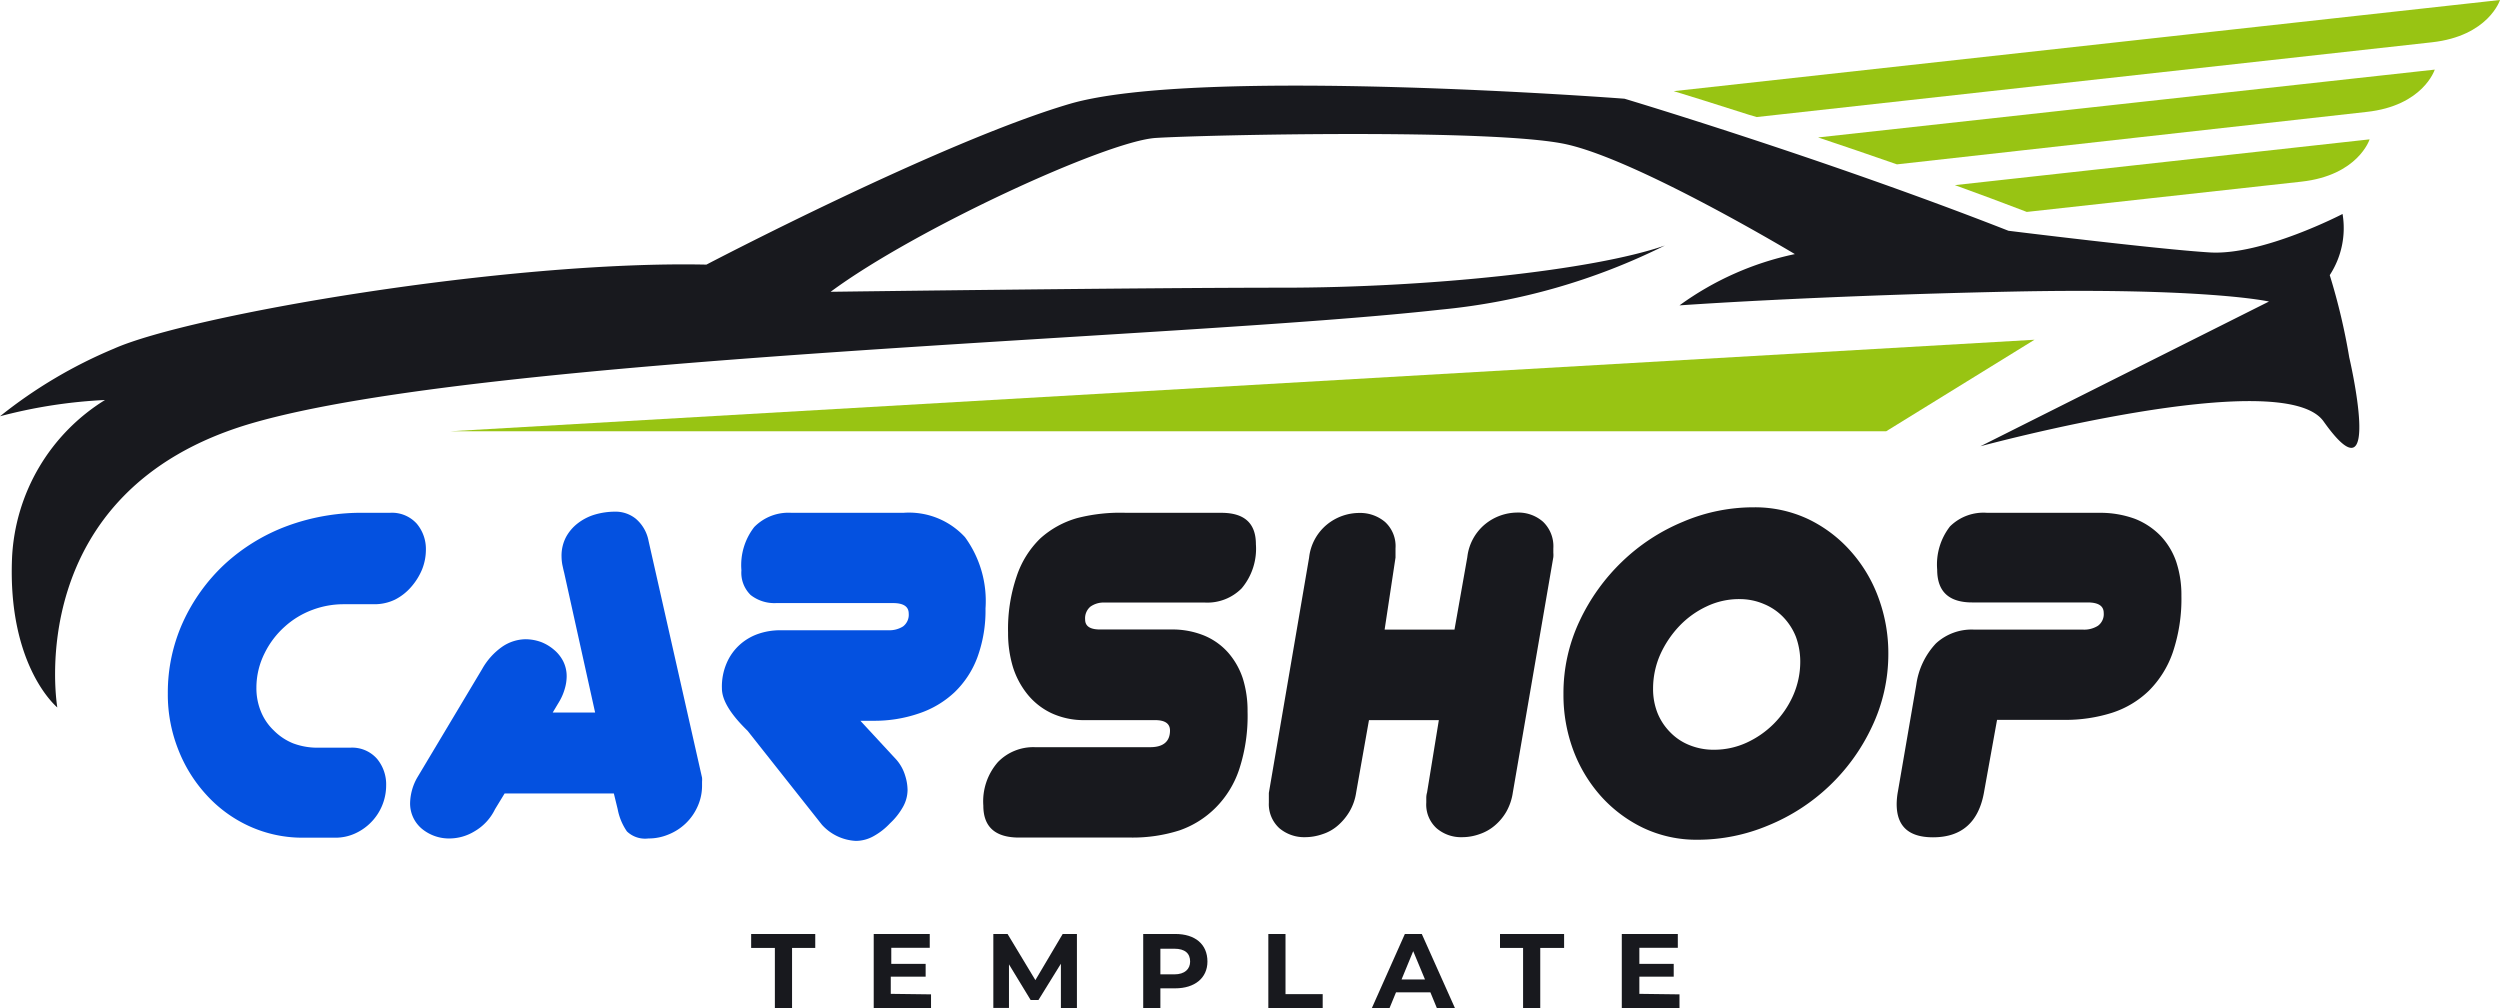 <svg xmlns="http://www.w3.org/2000/svg" viewBox="0 0 195 78.64"><defs><style>.cls-1{fill:#0451e0;}.cls-2{fill:#18191e;}.cls-3{fill:#98c413;}</style></defs><g id="Layer_2" data-name="Layer 2"><g id="OBJECT"><path class="cls-1" d="M30.4,40a2.6,2.6,0,0,1,2.11.85,3.06,3.06,0,0,1,.71,2,4.18,4.18,0,0,1-.3,1.57,4.94,4.94,0,0,1-.84,1.35,4.15,4.15,0,0,1-1.27,1,3.68,3.68,0,0,1-1.61.36H26.75a6.9,6.9,0,0,0-2.38.44,6.66,6.66,0,0,0-2.15,1.3,6.75,6.75,0,0,0-1.57,2.06A6,6,0,0,0,20,53.64a4.77,4.77,0,0,0,.36,1.88,4.22,4.22,0,0,0,1,1.46,4.49,4.49,0,0,0,1.5,1,5.39,5.39,0,0,0,1.93.34H27.3a2.58,2.58,0,0,1,2.11.87,3.11,3.11,0,0,1,.71,2.06A4.12,4.12,0,0,1,27.72,65a3.68,3.68,0,0,1-1.58.34H23.68a10,10,0,0,1-4.22-.89A10.28,10.28,0,0,1,16.1,62a11.24,11.24,0,0,1-2.21-3.57,11.64,11.64,0,0,1-.8-4.33,13.28,13.28,0,0,1,1.17-5.55,14.3,14.3,0,0,1,3.24-4.52,14.8,14.8,0,0,1,4.89-3A16.73,16.73,0,0,1,28.49,40Z"/><path class="cls-1" d="M54.76,60.66a1.89,1.89,0,0,1,0,.31v.27a3.91,3.91,0,0,1-.36,1.69,4.16,4.16,0,0,1-2.26,2.16,4,4,0,0,1-1.57.31,2.05,2.05,0,0,1-1.67-.55,4.5,4.5,0,0,1-.72-1.73l-.3-1.23H39.36l-.75,1.23A4,4,0,0,1,37,64.85a3.77,3.77,0,0,1-1.91.55,3.32,3.32,0,0,1-2.2-.77,2.57,2.57,0,0,1-.9-2.06,4.18,4.18,0,0,1,.55-1.91l5.07-8.48a5.26,5.26,0,0,1,1.57-1.74A3.31,3.31,0,0,1,41,49.86a3.64,3.64,0,0,1,1.21.22,3.49,3.49,0,0,1,1,.6,2.86,2.86,0,0,1,.72.9,2.59,2.59,0,0,1,.27,1.18,3.43,3.43,0,0,1-.13.9,4.27,4.27,0,0,1-.41,1l-.55.92h3.31L44,44.65c-.05-.18-.09-.39-.14-.61a3.83,3.83,0,0,1-.06-.65,3.13,3.13,0,0,1,.35-1.5,3.41,3.41,0,0,1,.94-1.09,4.06,4.06,0,0,1,1.33-.67,5.66,5.66,0,0,1,1.53-.22,2.52,2.52,0,0,1,1.64.55,3,3,0,0,1,1,1.74Z"/><path class="cls-1" d="M70.46,40a5.93,5.93,0,0,1,4.81,1.9,8.45,8.45,0,0,1,1.6,5.56,10.62,10.62,0,0,1-.63,3.8A7.3,7.3,0,0,1,74.45,54a7.53,7.53,0,0,1-2.78,1.65,10.63,10.63,0,0,1-3.56.57h-1l2.83,3.06a3.36,3.36,0,0,1,.66,1.21,3.87,3.87,0,0,1,.19,1.14,2.74,2.74,0,0,1-.37,1.33,5.26,5.26,0,0,1-1,1.26,5.17,5.17,0,0,1-1.28,1,2.86,2.86,0,0,1-1.38.37,3.82,3.82,0,0,1-2.65-1.26l-5.8-7.33q-2-1.94-2-3.3a4.6,4.6,0,0,1,.38-2,4.06,4.06,0,0,1,1-1.4,4.21,4.21,0,0,1,1.43-.85,5.2,5.2,0,0,1,1.71-.29h8.48a2,2,0,0,0,1.13-.3,1.14,1.14,0,0,0,.44-1c0-.55-.41-.82-1.23-.82H60.55a3,3,0,0,1-2-.63,2.43,2.43,0,0,1-.72-1.93,4.84,4.84,0,0,1,1-3.37A3.73,3.73,0,0,1,61.74,40Z"/><path class="cls-2" d="M95.27,40c1.79,0,2.69.81,2.69,2.45a4.79,4.79,0,0,1-1.11,3.44A3.76,3.76,0,0,1,94,47H86.17a1.78,1.78,0,0,0-1.12.32,1.19,1.19,0,0,0-.41,1c0,.52.38.78,1.16.78h5.55a6.54,6.54,0,0,1,2.59.48,5.12,5.12,0,0,1,1.87,1.34,5.85,5.85,0,0,1,1.13,2,8.4,8.4,0,0,1,.37,2.57A13.35,13.35,0,0,1,96.66,60a7.64,7.64,0,0,1-1.84,3A7.41,7.41,0,0,1,92,64.77a12,12,0,0,1-3.77.56H79.49q-2.79,0-2.79-2.49a4.64,4.64,0,0,1,1.14-3.4,3.84,3.84,0,0,1,2.88-1.16h9c1,0,1.54-.43,1.54-1.3,0-.54-.39-.81-1.16-.81H84.6A6,6,0,0,1,82,55.62a5.35,5.35,0,0,1-1.87-1.48A6.46,6.46,0,0,1,79,52a9.11,9.11,0,0,1-.37-2.64,12.7,12.7,0,0,1,.66-4.38A7.35,7.35,0,0,1,81.14,42a7.23,7.23,0,0,1,2.92-1.6A13.47,13.47,0,0,1,87.84,40Z"/><path class="cls-2" d="M108,49.11h5.45l1-5.65a3.89,3.89,0,0,1,1.41-2.59,4,4,0,0,1,2.5-.89,2.91,2.91,0,0,1,2,.72,2.65,2.65,0,0,1,.8,2.08v.34a2,2,0,0,1,0,.34L118,61.82a4.29,4.29,0,0,1-.51,1.5,4.07,4.07,0,0,1-.92,1.09,3.58,3.58,0,0,1-1.19.66,4,4,0,0,1-1.33.23,2.93,2.93,0,0,1-2-.7,2.49,2.49,0,0,1-.8-2v-.37a1.45,1.45,0,0,1,.06-.41l.92-5.65h-5.45l-1,5.65a4.11,4.11,0,0,1-.53,1.5,4.47,4.47,0,0,1-.92,1.09,3.4,3.4,0,0,1-1.19.66,4.16,4.16,0,0,1-1.35.23,3,3,0,0,1-2-.7,2.54,2.54,0,0,1-.82-2c0-.11,0-.23,0-.36s0-.25,0-.39l3.14-18.36a3.89,3.89,0,0,1,1.41-2.59,4,4,0,0,1,2.51-.89,3,3,0,0,1,2,.7,2.55,2.55,0,0,1,.82,2.06c0,.11,0,.23,0,.36s0,.24,0,.36Z"/><path class="cls-2" d="M136.8,39.57a9.75,9.75,0,0,1,4.24.92A10.47,10.47,0,0,1,144.36,43a11.23,11.23,0,0,1,2.17,3.65,12.46,12.46,0,0,1,.76,4.36A13.18,13.18,0,0,1,146,56.71a15.32,15.32,0,0,1-8.09,7.68,14.22,14.22,0,0,1-5.5,1.11,9.68,9.68,0,0,1-4.23-.92,10.59,10.59,0,0,1-3.3-2.47,11.33,11.33,0,0,1-2.17-3.61,12.36,12.36,0,0,1-.76-4.35,13.18,13.18,0,0,1,1.26-5.72,15.61,15.61,0,0,1,3.32-4.63,15.26,15.26,0,0,1,4.74-3.1A14,14,0,0,1,136.8,39.57Zm-1.12,7.16a5.85,5.85,0,0,0-2.54.56A7.09,7.09,0,0,0,131,48.82a8,8,0,0,0-1.5,2.23,6.58,6.58,0,0,0-.56,2.66,5.08,5.08,0,0,0,.34,1.89,4.54,4.54,0,0,0,1,1.52,4.29,4.29,0,0,0,1.5,1,5,5,0,0,0,1.93.36,6.08,6.08,0,0,0,2.5-.54,7.27,7.27,0,0,0,2.15-1.49,7.35,7.35,0,0,0,1.5-2.19,6.54,6.54,0,0,0,.56-2.66,5.64,5.64,0,0,0-.34-1.93,4.71,4.71,0,0,0-1-1.55,4.45,4.45,0,0,0-1.48-1A4.8,4.8,0,0,0,135.68,46.73Z"/><path class="cls-2" d="M163.72,40a7.84,7.84,0,0,1,2.81.47,5.7,5.7,0,0,1,2,1.33,5.6,5.6,0,0,1,1.21,2,8.21,8.21,0,0,1,.41,2.66,13.09,13.09,0,0,1-.67,4.42,7.84,7.84,0,0,1-1.87,3,7.39,7.39,0,0,1-2.88,1.72,12,12,0,0,1-3.71.55h-5.25l-1,5.55q-.6,3.61-4,3.61c-1.89,0-2.83-.86-2.83-2.59a5.73,5.73,0,0,1,.1-1l1.43-8.31A5.86,5.86,0,0,1,151,50.19a4.11,4.11,0,0,1,3-1.08h8.48a2,2,0,0,0,1.16-.3,1.12,1.12,0,0,0,.45-1c0-.55-.42-.82-1.26-.82h-9c-1.82,0-2.73-.85-2.73-2.56a4.84,4.84,0,0,1,1-3.37A3.71,3.71,0,0,1,155,40Z"/><path class="cls-2" d="M60.44,73.94H58.59V72.85h5v1.09H61.78v4.7H60.44Z"/><path class="cls-2" d="M72.62,77.56v1.08H68.15V72.85h4.37v1.08h-3v1.25h2.68v1H69.48v1.34Z"/><path class="cls-2" d="M82.75,78.64V75.17L81,78h-.61l-1.69-2.78v3.4H77.48V72.85h1.11l2.17,3.6,2.13-3.6H84v5.79Z"/><path class="cls-2" d="M94.18,75c0,1.29-1,2.09-2.51,2.09H90.51v1.6H89.17V72.85h2.5C93.22,72.85,94.18,73.65,94.18,75Zm-1.35,0c0-.64-.41-1-1.23-1H90.51v2H91.6C92.42,76,92.83,75.58,92.83,75Z"/><path class="cls-2" d="M98.93,72.85h1.34v4.69h2.9v1.1H98.93Z"/><path class="cls-2" d="M111.57,77.4h-2.68l-.51,1.24H107l2.58-5.79h1.32l2.59,5.79h-1.41Zm-.42-1-.92-2.21-.91,2.21Z"/><path class="cls-2" d="M118.8,73.94H117V72.85h5v1.09h-1.86v4.7H118.8Z"/><path class="cls-2" d="M131,77.56v1.08H126.5V72.85h4.37v1.08h-3v1.25h2.68v1h-2.68v1.34Z"/><path class="cls-2" d="M112.39,24.15a49.83,49.83,0,0,0,17.47-5c-5.59,1.95-18.52,3.29-29.8,3.29s-35.27.32-35.27.32c6.57-4.87,21.54-11.76,25.36-12s26.37-.74,32,.49S140,19.82,140,19.82a23.53,23.53,0,0,0-9,4s10.24-.74,25.69-1.07,20.29.77,20.29.77L154.47,34.81s23.61-6.41,26.77-1.94c4.74,6.68,2-5,2-5a48.9,48.9,0,0,0-1.52-6.41,6.71,6.71,0,0,0,1-4.77s-6.24,3.25-10.35,3S156.66,18,156.66,18c-14.46-5.67-29.95-10.3-29.95-10.3s-33.27-2.55-43.3.41S55.1,20.64,55.1,20.64c-15.5-.33-40.29,3.92-46.2,6.55A37,37,0,0,0,0,32.47,39,39,0,0,1,8.19,31.2,15.32,15.32,0,0,0,.94,43.5C.58,52,4.47,55.18,4.47,55.18S1.55,38.26,19.69,33,91.73,26.46,112.39,24.15Z"/><path class="cls-3" d="M158.09,16.53l21.41-2.36c4.44-.49,5.33-3.3,5.33-3.3l-32.35,3.57C154.33,15.11,156.21,15.81,158.09,16.53Z"/><path class="cls-3" d="M141.81,10.72c1.92.64,4,1.35,6.15,2.1l36.63-4.09c4.43-.48,5.32-3.3,5.32-3.3Z"/><path class="cls-3" d="M130.55,7.11c1,.31,3.07.94,5.83,1.83l.64.19L189.68,3.3C194.11,2.81,195,0,195,0Z"/><polygon class="cls-3" points="35.1 33.64 158.69 26.5 147.12 33.64 35.1 33.64"/></g></g></svg>